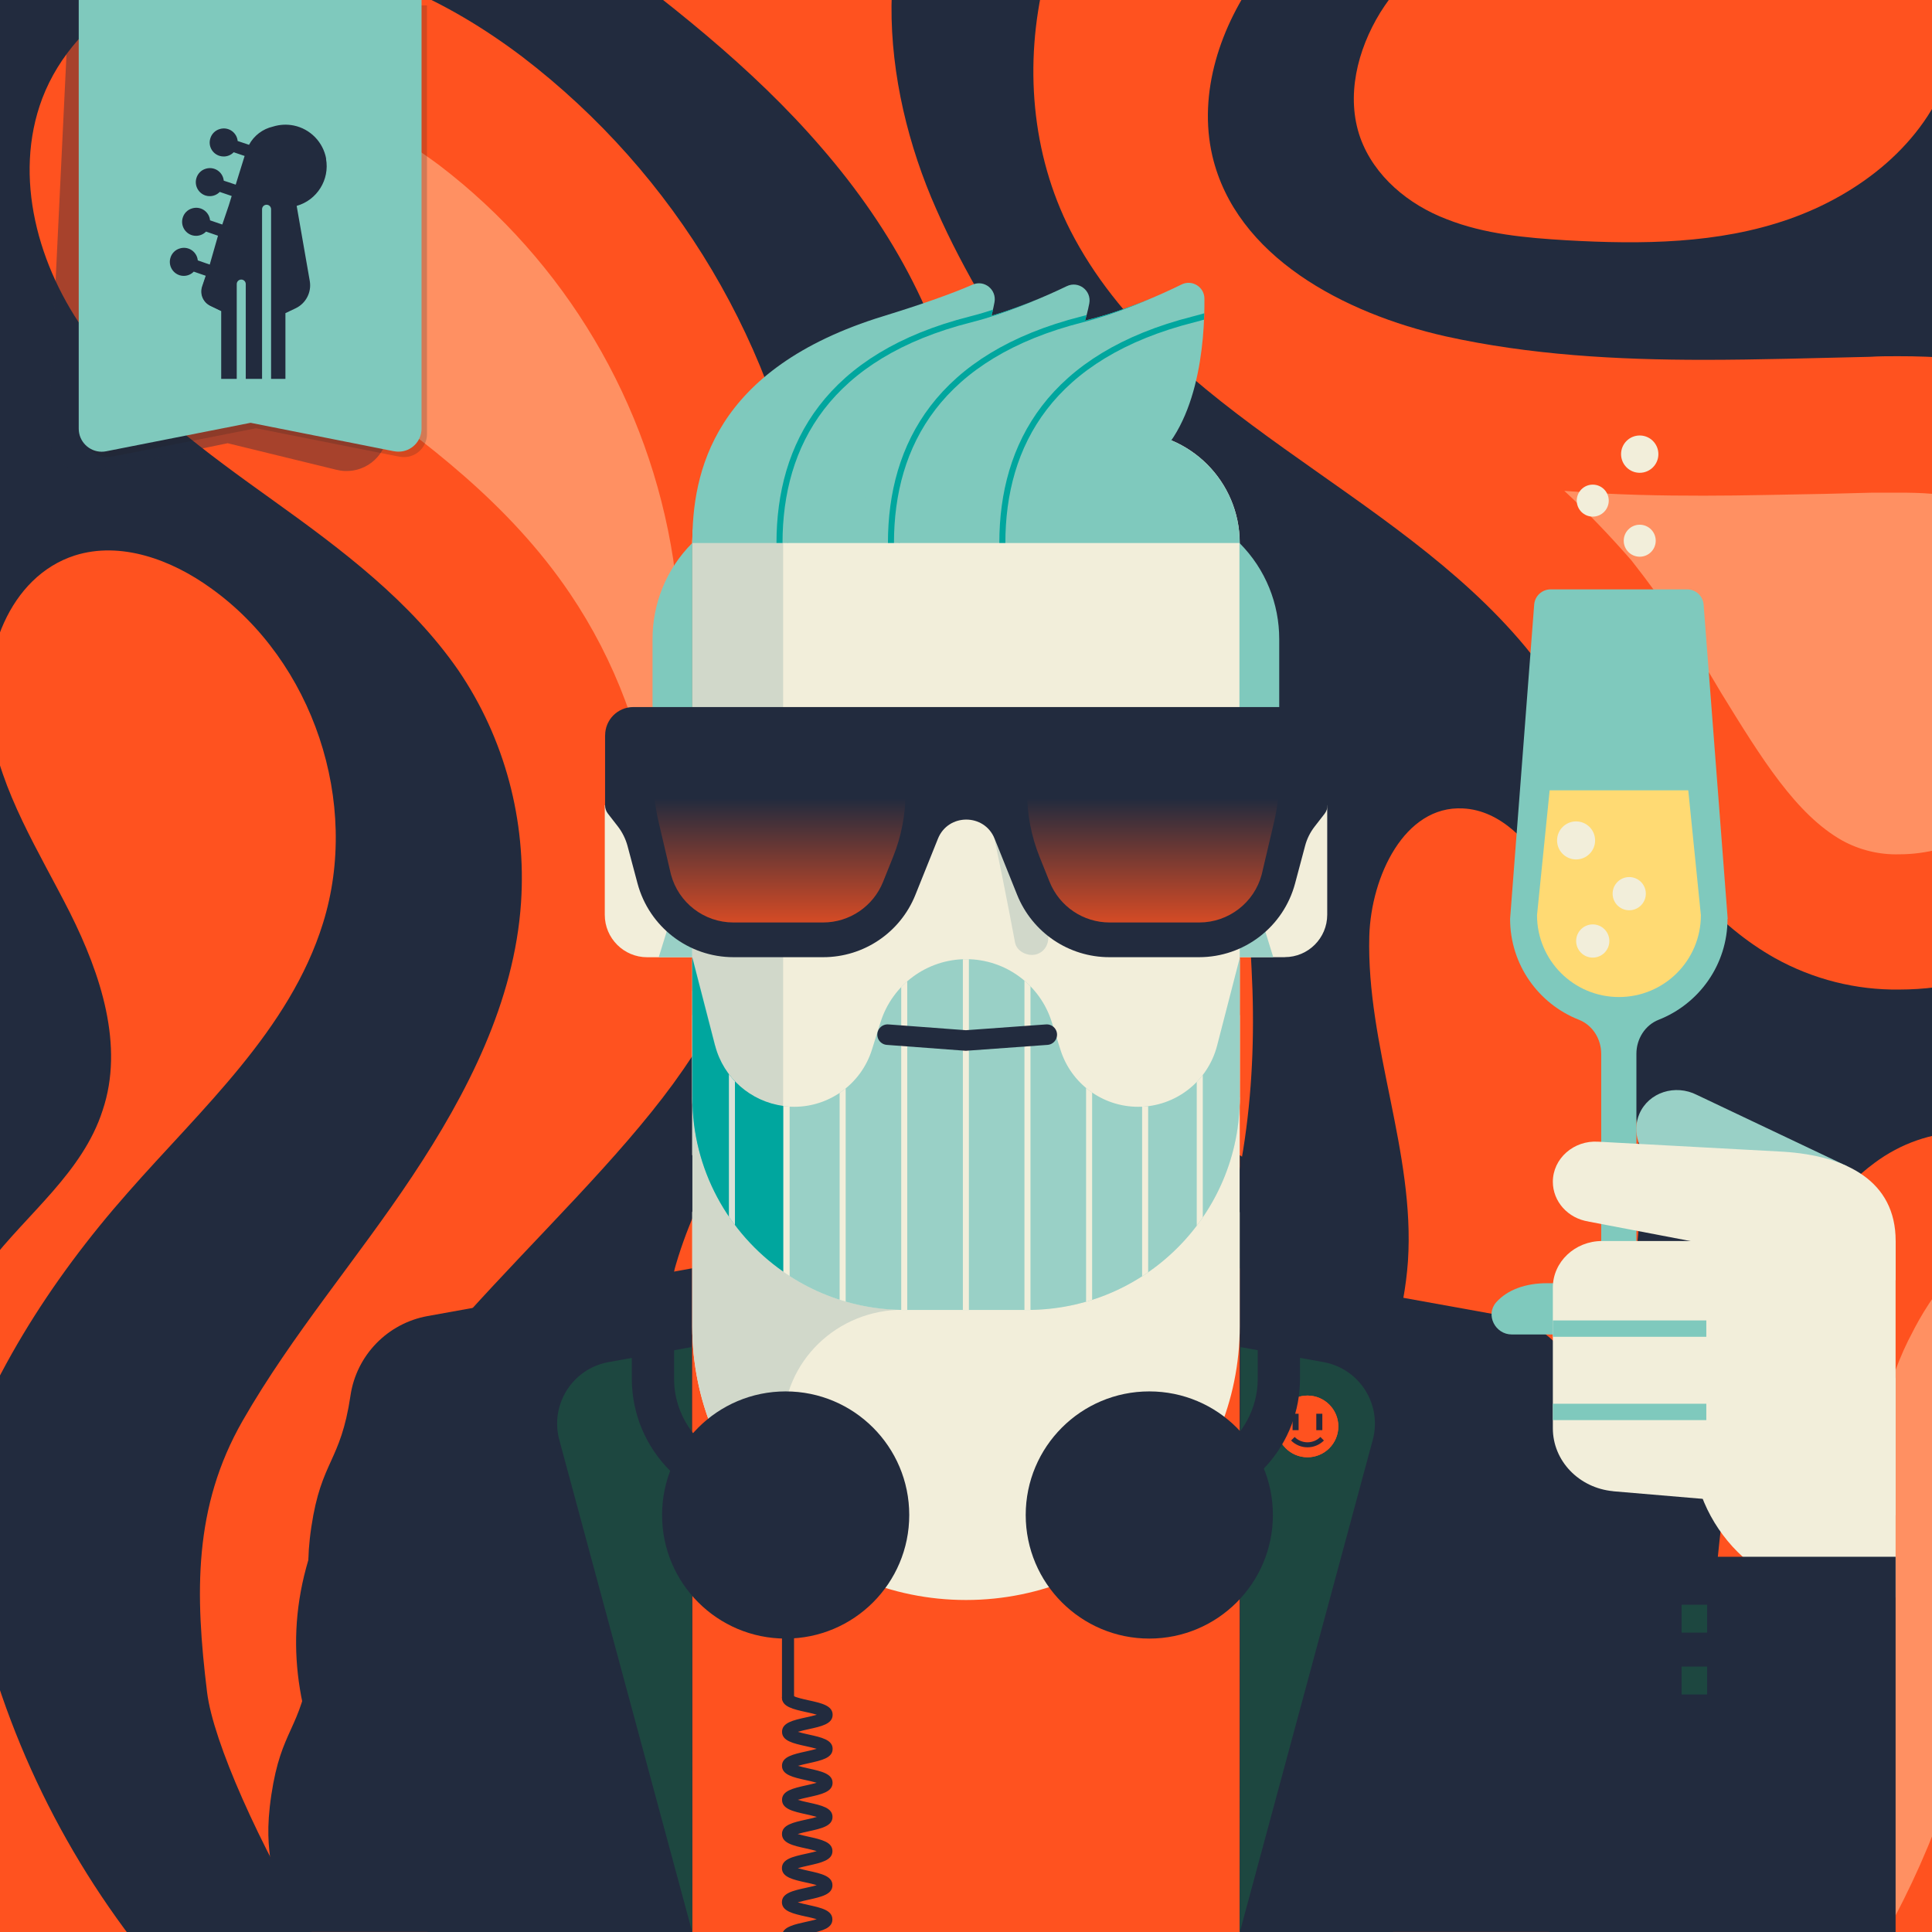 <svg xmlns="http://www.w3.org/2000/svg" version="1.1" xmlns:xlink="http://www.w3.org/1999/xlink" viewBox="0 0 320 320"><rect x="0" y="0" width="320" height="320" fill="#808080" stroke="none"/><clipPath id="Amiga500_lores"><rect y="0" width="320" height="320"/></clipPath><g clip-path="url(#Amiga500_lores)"><rect y="0" fill="#222B3E" width="320" height="320"/>
<g>
	<path fill="#FF9062" d="M78.3,200c12-18.2,18.1-34,19.2-49.7c1.1-16.2-3.2-32.2-12.3-45.6C76,91.2,62.7,81.6,51.9,73.9l-0.4-0.3
		c-10.7-7.8-20.9-15.1-27.9-24.7c-5.4-7.4-9.8-18.8-6.1-28.6C21.1,11.2,32.2,4.5,44,4.4h0.3c13.9,0,26.9,7.6,35.3,14
		c48.6,36.6,58.7,105.4,22.8,154.4c-5.8,7.9-13.5,16-21.7,24.6C79.9,198.3,79.1,199.2,78.3,200z"/>
	<path fill="#FF521F" d="M44.3,15.7c10.7,0,21.4,6.4,28.5,11.7c20.8,15.9,34.7,39.3,38.7,65.2c2,14.4,1,29-3.2,42.9
		c-1.6-13.3-6.4-26.1-13.9-37.2C84.2,83.2,70,72.9,58.6,64.7l-0.4-0.3c-10-7.2-19.5-14-25.4-22.2c-4.5-6.2-6.4-13.4-4.7-17.9
		c1.8-4.7,8.9-8.5,16-8.6L44.3,15.7 M44.3-6.9h-0.4C28.5-6.8,12.5,1.9,7,16.3c-4.9,13-0.7,28,7.5,39.2S34.1,74.9,45.4,83
		S68,99.6,75.9,111c7.7,11.3,11.3,24.9,10.4,38.5c-1.1,16.4-8.9,31.6-18,45.3S48.4,221,40.2,235.3s-7.9,28.7-5.9,45
		c2,16.3,30.5,68.5,46.5,72.1l0.6-20c-18.9-21.6-38.2-44.9-30.7-72.7c8-29.8,42.6-55.3,60.8-80.2c18.9-26,26.9-58.4,22.4-90.2
		C129,57.5,112,28.9,86.5,9.4C74.2,0.1,59.6-6.9,44.3-6.9L44.3-6.9z"/>
	<path fill="#FF521F" d="M45.6,342.3c-5.5-1.3-9.9-5.3-13.8-9.4C15.7,315.8,4,295.1-2.3,272.5c-1.8-6.4-3.5-13.5-9.1-17
		c-11.2,6.2-17.2,19.3-17.6,32.1c-0.4,12.8,4,25.2,9.3,36.8c4.5,9.8,10.2,19.7,18.9,26c12.7,9,29.6,9.3,45.1,7.5"/>
	<path fill="#FF521F" d="M-7.3,305c-7.1-18.2-6.6-38.8-0.9-57.4s16.5-35.5,29.4-50.1c12.2-13.9,26.8-26.9,32.3-44.6
		c6.2-19.9-1.6-43.4-18.6-55.5C28.4,92.7,20,89.6,12.4,92c-10.9,3.5-15.7,16.8-14,28c1.7,11.2,8.1,21.1,13.2,31.2
		c5.1,10.2,9,22,5.4,32.7C13.7,194.2,4.5,201-2,209.5c-9.6,12.2-13.7,28-14.2,43.5c-0.5,15.5,2.3,30.9,5.2,46.1"/>
	<path fill="#FF521F" d="M95.9-10.6C110.2,0,124.5,11,136.1,24.5c11.7,13.5,20.8,29.8,23.3,47.5c2.4,16.9-1.3,34.2-6.5,50.5
		c-5.6,17.5-13.1,34.4-22.3,50.3c-7.1,12.3-15.3,24.2-19,37.9c-3.7,13.7-1.9,30,8.7,39.5c10.5,9.5,26.6,9.5,39.6,4.5
		c17.5-6.8,31.1-21.8,38.7-39c7.6-17.2,9.7-36.4,8.7-55.2c-1-23.2-6.9-46-17.4-66.8c-10.5-20.3-25.6-38.1-34.8-59
		c-9.3-20.9-11.5-47.3,2.9-65.1"/>
	<path fill="#FF9062" d="M314.6,152.7c-5.2,0.1-10.4-1.2-15-3.8c-10.1-5.6-16.8-16.7-24-28.2c-4.2-7.2-8.9-14.1-14.1-20.6
		c-10.4-12.5-23.5-21.8-36.2-30.7c-15.5-11-30.2-21.3-37.9-36.3c-9.6-18.8-4.5-44.4,10.8-58.7l10.9,3.7c-3.6,3.3-6.8,6.8-9.7,10.7
		c-9.1,12.3-12.6,26.6-9.6,39.4c4.3,18.6,21.5,32.6,47.1,38.4c16.5,3.7,32.8,4.2,45.3,4.2c6.6,0,13.3-0.2,19.8-0.3l7.9-0.2
		c1.5,0,2.9-0.1,4.4-0.1c4.7,0,10.2,0.2,14.7,1.9c4.5,1.7,8.9,5.1,13,10.2c12.3,15.1,14.3,38.1,4.7,53.3
		C340.2,145.8,327.3,152.7,314.6,152.7z"/>
	<path fill="#FF521F" d="M259.1,81.3c8.5,0.7,16.4,0.8,23.1,0.8c6.8,0,13.5-0.2,20.1-0.3l7.9-0.2c1.3,0,2.8,0,4.2,0
		c3.5,0,7.8,0.1,10.7,1.2c2.5,0.9,5.4,3.3,8.2,6.7c9.4,11.6,11.1,28.8,3.9,40.1c-4.4,7-13.7,11.9-22.6,11.9
		c-3.3,0.1-6.6-0.7-9.5-2.3c-7.6-4.3-13.3-13.5-20-24.4c-4.5-7.7-9.4-15-14.9-22C266.7,88.8,263,84.9,259.1,81.3 M195.9-38.4
		c-23.3,16.7-31.6,51.1-18.6,76.6c15.7,30.6,53.5,42.6,75.4,69c14.1,17.1,21.9,40.6,41.3,51.5c6.3,3.5,13.4,5.3,20.6,5.2
		c16.2,0,32.8-8.5,41.6-22.4c12.7-20,9.5-48-5.5-66.4c-4.8-5.8-10.7-10.9-17.8-13.5c-5.9-2.3-12.3-2.6-18.6-2.6
		c-1.5,0-3.1,0-4.6,0.1c-9.2,0.2-18.4,0.5-27.5,0.5c-14.4,0-28.8-0.8-42.8-3.9c-16.8-3.8-34.7-13.2-38.6-29.9
		c-2.4-10.4,1.3-21.5,7.7-30.2s15-15.1,23.8-21.3L195.9-38.4z"/>
	<path fill="#FF521F" d="M259.5-18.7c-5.2-3-11.5,1.1-16,5c-5.5,4.8-11,9.6-14.9,15.8c-3.8,6.2-5.7,13.9-3.3,20.7
		c2.3,6.4,8,11.1,14.3,13.5c6.3,2.5,13.2,3.1,19.9,3.5c12.4,0.7,25.1,0.6,36.8-3.5s22.5-12.5,26.5-24.3c3.3-9.8,1.6-20.5-0.6-30.6"
		/>
	<path fill="#FF521F" d="M246.5,337.2c-23.1-18.4-34.2-50.6-27.5-79.4c3.8-16.6,13-31.9,14.2-48.9c1.2-18.1-6.9-35.7-6.4-53.9
		c0.3-9.8,5.8-21.6,15.5-21.1c6.3,0.3,11,5.6,14.4,11c13.9,21.9,18.3,48.5,12.4,73.8c-3.1,12.8-8.7,24.8-12.3,37.4
		c-11.6,40.6,0.2,87.1,29.7,117.3"/>
	<path fill="#FF9062" d="M309.7,344.5c-5.8-9-13.5-34.9-14.6-53.5c-1.3-24.4,2.3-58.3,11.7-75.7c3.6-6.7,6.9-10.9,10.5-13.5
		c2.3-1.8,5.1-2.8,8-2.9c0.8,0,1.7,0.1,2.5,0.4c4.1,1.5,7.5,7.3,9.8,16.9C348.3,260.1,337.5,308.9,309.7,344.5z"/>
	<path fill="#FF521F" d="M323.8,210.9c1.2,2.5,2.2,5.2,2.8,8c8.3,34,2.7,71.1-14.4,101.6c-0.2-0.6-0.3-1.2-0.5-1.8
		c-2.8-9.9-4.9-21.1-5.3-28.4c-1.2-22.3,2-54.3,10.4-69.7C317.7,218.8,320.7,213.3,323.8,210.9 M325.2,187.5
		c-5.3,0.1-10.4,1.9-14.7,5.1c-6,4.4-10.2,10.7-13.7,17.2c-11.4,21-14.4,57.9-13.1,81.7c1.1,21.1,12.8,66.5,26,66.5
		c2.1,0,4.3-1.1,6.4-3.8c31.7-38.5,44-92.3,32.2-140.7c-2.5-10.2-7.1-21.3-16.9-24.9C329.5,187.9,327.4,187.5,325.2,187.5
		L325.2,187.5z"/>
</g><defs><clipPath id="b"><path d="M114.67,181.78c0,19.43,15.75,35.19,35.19,35.19h20.3c19.43,0,35.19-15.75,35.19-35.19l.02-23.23-3.78,14.64c-1.54,5.96-6.92,10.13-13.07,10.13h0c-5.9,0-11.12-3.83-12.88-9.46l-1.44-4.59c-1.94-6.19-7.68-10.4-14.17-10.4h0c-6.48,0-12.21,4.21-14.17,10.4l-1.44,4.59c-1.77,5.63-6.99,9.46-12.88,9.46h0c-6.16,0-11.54-4.17-13.07-10.13l-3.78-14.64,.02,23.23h-.02Z" style="fill:none;"/></clipPath><clipPath id="c"><path d="M193.99,72.92c4.85-7.08,5.54-17.66,5.5-23.47,0-1.94-2.05-3.19-3.79-2.34-3.53,1.74-9.25,4.27-15.16,5.77-.28,.07-.55,.15-.82,.23,.3-1.02,.54-1.98,.71-2.86,.41-2.12-1.78-3.8-3.73-2.86-3.12,1.5-7.64,3.48-12.47,4.91,.21-.8,.4-1.57,.52-2.27,.38-2.09-1.7-3.76-3.64-2.9-3.56,1.57-9.12,3.49-14.72,5.2-28.39,8.71-31.69,26.04-31.69,37.59h90.66c0-7.67-4.68-14.24-11.35-17.01h-.02Z" style="fill:none;"/></clipPath></defs><path d="M261.96,231.17c1.66,11.1,4.82,10.63,6.48,21.73,1.66,11.11-1.51,11.57,.15,22.68s4.82,10.63,6.48,21.73c1.66,11.11-1.51,11.57,.15,22.68h-69.86v-109.92l43.82,7.91c6.65,1.2,11.79,6.5,12.78,13.17" style="fill:#222b3e;"/><path d="M58.05,231.17c-1.66,11.1-4.82,10.63-6.48,21.73-1.66,11.11,1.51,11.57-.15,22.68-1.66,11.11-4.82,10.63-6.48,21.73-1.66,11.1,1.51,11.57-.15,22.68H114.65v-109.92l-43.82,7.91c-6.65,1.2-11.79,6.5-12.78,13.17" style="fill:#222b3e;"/><path d="M212.81,158.54h-9.7v-25.19h16.72v18.16c0,3.87-3.15,7.02-7.02,7.02Z" style="fill:#f2eeda;"/><polygon points="203.11 133.36 203.11 158.54 210.89 158.54 203.11 133.36" style="fill:#99d0c6;"/><path d="M100.17,133.36h16.72v25.19h-9.7c-3.87,0-7.02-3.15-7.02-7.02v-18.16h0Z" style="fill:#f2eeda;"/><polygon points="116.89 133.36 116.89 158.54 109.11 158.54 116.89 133.36" style="fill:#99d0c6;"/><rect x="114.67" y="210.08" width="90.66" height="109.92" style="fill:#FF521F;"/><path d="M205.34,168.14v51.53c0,25.04-20.3,45.34-45.34,45.34h0c-25.04,0-45.34-20.3-45.34-45.34v-51.53h90.67Z" style="fill:#f2eeda;"/><path d="M129.7,181.78v-17.66h-15.04v55.55c0,13.39,5.8,25.41,15.04,33.71v-16.96c0-10.94,8.99-19.55,19.93-19.48h20.52c19.43,0,35.19-15.75,35.19-35.19h-75.64v.02h0Z" style="fill:#d1d8ca;"/><path d="M133.09,71.51h53.84c10.16,0,18.41,8.25,18.41,18.41v91.84c0,19.42-15.76,35.19-35.19,35.19h-20.3c-19.42,0-35.19-15.76-35.19-35.19V89.94c0-10.16,8.25-18.41,18.41-18.41h.01Z" style="fill:#f2eeda;"/><path d="M164,135.63c1.48,6.81,2.84,13.63,4.12,20.47,.28,1.5,2.09,2.35,3.48,1.98,1.57-.43,2.25-1.96,1.98-3.48-1.28-6.84-2.65-13.67-4.12-20.47-.33-1.49-2.07-2.36-3.48-1.98-1.54,.42-2.29,1.98-1.98,3.48h0Z" style="fill:#d1d8ca;"/><path d="M114.67,89.94v91.84c0,11.93,5.95,22.48,15.04,28.83V71.84c-8.56,1.59-15.04,9.08-15.04,18.1Z" style="fill:#d1d8ca;"/><path d="M114.67,89.94c0-10.17,8.24-18.41,18.41-18.41h53.84c10.17,0,18.41,8.24,18.41,18.41H114.67Z" style="fill:#7fc9bd;"/><path d="M114.67,181.78c0,19.43,15.75,35.19,35.19,35.19h20.3c19.43,0,35.19-15.75,35.19-35.19l.02-23.23-3.78,14.64c-1.54,5.96-6.92,10.13-13.07,10.13h0c-5.9,0-11.12-3.83-12.88-9.46l-1.44-4.59c-1.94-6.19-7.68-10.4-14.17-10.4h0c-6.48,0-12.21,4.21-14.17,10.4l-1.44,4.59c-1.77,5.63-6.99,9.46-12.88,9.46h0c-6.16,0-11.54-4.17-13.07-10.13l-3.78-14.64,.02,23.23h-.02Z" style="fill:#99d0c6;"/><path d="M118.43,173.18l-3.78-14.64,.02,23.23c0,11.93,5.95,22.48,15.04,28.83v-27.43c-5.37-.72-9.88-4.63-11.27-9.99h-.01Z" style="fill:#00a69e;"/><path d="M114.67,121.75v-31.82c-4.39,4.39-6.59,10.15-6.59,15.91v17.05l6.59-1.14h0Z" style="fill:#7fc9bd;"/><path d="M205.29,121.75v-31.82c4.39,4.39,6.59,10.15,6.59,15.91v17.05l-6.59-1.14h0Z" style="fill:#7fc9bd;"/><path d="M114.67,89.94c0-11.55,3.3-28.88,31.69-37.59,5.6-1.72,11.16-3.63,14.72-5.2,1.94-.86,4.02,.81,3.64,2.9-.85,4.65-3.39,11.73-10.85,16.8l-39.21,23.1h.01Z" style="fill:#7fc9bd;"/><path d="M130.4,89.94c0-16.36,8-31.06,31.69-37.05,5.61-1.42,11.03-3.77,14.6-5.49,1.95-.94,4.13,.73,3.73,2.86-.89,4.65-3.47,11.59-10.8,16.58l-39.21,23.1h0Z" style="fill:#7fc9bd;"/><path d="M148.85,89.94c0-16.36,8-31.06,31.69-37.05,5.92-1.5,11.63-4.03,15.16-5.77,1.74-.86,3.78,.4,3.79,2.34,.06,7.26-1,21.91-9.89,27.95l-40.74,12.53h-.01Z" style="fill:#7fc9bd;"/><path d="M114.65,319.99l-22.01-81.49c-1.58-5.86,2.18-11.81,8.15-12.89l13.74-2.49,.12,96.88Z" style="fill:#1d4740;"/><g style="clip-path:url(#b);"><g><line x1="159.98" y1="156.05" x2="159.98" y2="217.49" style="fill:none; stroke:#f2eeda; stroke-miterlimit:10;"/><line x1="170.18" y1="158.57" x2="170.18" y2="217.49" style="fill:none; stroke:#f2eeda; stroke-miterlimit:10;"/><line x1="180.39" y1="174.58" x2="180.39" y2="216.1" style="fill:none; stroke:#f2eeda; stroke-miterlimit:10;"/><line x1="189.67" y1="179.79" x2="189.67" y2="215.92" style="fill:none; stroke:#f2eeda; stroke-miterlimit:10;"/><line x1="198.72" y1="171.52" x2="198.72" y2="209.17" style="fill:none; stroke:#f2eeda; stroke-miterlimit:10;"/><line x1="121.23" y1="170.09" x2="121.23" y2="209.17" style="fill:none; stroke:#dce1d7; stroke-miterlimit:10;"/><line x1="130.29" y1="178" x2="130.29" y2="215.92" style="fill:none; stroke:#f2eeda; stroke-miterlimit:10;"/><line x1="139.57" y1="174.58" x2="139.57" y2="216.1" style="fill:none; stroke:#f2eeda; stroke-miterlimit:10;"/><line x1="149.77" y1="158.93" x2="149.77" y2="217.49" style="fill:none; stroke:#f2eeda; stroke-miterlimit:10;"/></g></g><polyline points="147.01 171.37 159.98 172.34 173.38 171.37" style="fill:none; stroke:#222b3e; stroke-linecap:round; stroke-miterlimit:10; stroke-width:3.4px;"/><g style="clip-path:url(#c);"><g><path d="M129.11,89.94c0-16.36,8-31.06,31.69-37.05,5.61-1.42,11.03-3.77,14.6-5.49" style="fill:none; stroke:#00a69e; stroke-miterlimit:10;"/><path d="M147.57,89.94c0-16.36,8-31.06,31.69-37.05,5.61-1.42,11.03-3.77,14.6-5.49" style="fill:none; stroke:#00a69e; stroke-miterlimit:10;"/><path d="M166.02,89.94c0-16.36,8-31.06,31.69-37.05,5.61-1.42,11.03-3.77,14.6-5.49" style="fill:none; stroke:#00a69e; stroke-miterlimit:10;"/></g></g><path d="M205.36,319.99l22.01-81.49c1.58-5.86-2.18-11.81-8.15-12.89l-13.74-2.49-.12,96.88Z" style="fill:#1d4740;"/><rect width="320" height="319.99" style="fill:none;"/><circle cx="216.56" cy="236.26" r="5.11" fill="#FF521F"/><circle cx="216.56" cy="236.26" r="5.11" fill="#FF521F"/><path d="M218.99,238.3c-1.34,1.34-3.52,1.34-4.85,0" fill="none" stroke="#222b3e" stroke-miterlimit="10" stroke-width=".83"/><line x1="218.52" y1="234.16" x2="218.52" y2="236.88" fill="none" stroke="#222b3e" stroke-miterlimit="10"/><line x1="214.59" y1="234.16" x2="214.59" y2="236.88" fill="none" stroke="#222b3e" stroke-miterlimit="10"/><rect width="320" height="320" fill="none"/><rect width="320" height="320" fill="none"/><polyline points="126.49 320 0 320 0 0 320 0 320 320 126.49 320" fill="none"/><circle cx="130.13" cy="250.93" r="18.47" fill="#222b3e" stroke="#222b3e" stroke-miterlimit="10" stroke-width="4"/><circle cx="190.36" cy="250.93" r="18.47" fill="#222b3e" stroke="#222b3e" stroke-miterlimit="10" stroke-width="4"/><path d="M215.32,228.36v-18.88c0-7.62-3.99-14.31-9.97-18.14v9.37c1.86,2.44,2.97,5.48,2.97,8.77v18.88c0,5-2.54,9.42-6.39,12.04-1.27,3.35-2.93,6.46-5,9.26,10.39-1.54,18.39-10.49,18.39-21.29Z" fill="#222b3e"/><path d="M104.65,209.48v18.88c0,11.88,9.67,21.55,21.55,21.55v-.03c-2.23-2.5-4.19-5.25-5.83-8.2-5.12-2.25-8.72-7.37-8.72-13.32v-18.88c0-3.33,1.13-6.39,3.02-8.84v-9.34c-6.01,3.83-10.02,10.53-10.02,18.17Z" fill="#222b3e"/><path d="M134.38,320.18c-.15,.03-.3,.07-.46,.1" fill="#222b3e"/><path d="M129.59,320.22c.36-1.12,2.02-1.48,3.9-1.9,.52-.11,1.24-.27,1.79-.44-.55-.17-1.28-.33-1.79-.44-2.13-.47-3.98-.88-3.98-2.38s1.84-1.91,3.98-2.38c.51-.11,1.24-.27,1.79-.44-.55-.17-1.28-.33-1.79-.44-2.13-.47-3.98-.88-3.98-2.38s1.84-1.91,3.98-2.38c.51-.11,1.24-.27,1.79-.44-.55-.17-1.27-.33-1.78-.44-2.14-.47-3.98-.88-3.98-2.39s1.85-1.92,3.99-2.39c.51-.11,1.23-.27,1.78-.44-.55-.17-1.27-.32-1.78-.44-2.14-.47-3.98-.88-3.98-2.39s1.85-1.92,3.99-2.4c.5-.11,1.21-.27,1.75-.43-.55-.16-1.26-.32-1.76-.43-2.14-.47-3.99-.88-3.99-2.38s1.85-1.91,3.99-2.38c.5-.11,1.21-.27,1.76-.43-.54-.16-1.25-.32-1.75-.43-2.14-.47-3.99-.88-3.99-2.39s1.85-1.92,3.98-2.39c.51-.11,1.23-.27,1.78-.44-.55-.17-1.28-.33-1.79-.44-2.13-.47-3.98-.88-3.98-2.38,0-.55,.45-1,1-1,.46,0,.85,.31,.96,.73,.4,.25,1.67,.53,2.44,.7,2.14,.47,3.99,.88,3.99,2.4s-1.85,1.92-3.99,2.39c-.51,.11-1.23,.27-1.78,.44,.55,.17,1.27,.32,1.79,.44,2.13,.47,3.98,.87,3.98,2.38s-1.85,1.91-3.99,2.38c-.5,.11-1.21,.27-1.76,.43,.55,.16,1.26,.32,1.76,.43,2.14,.47,3.98,.88,3.98,2.38s-1.84,1.91-3.98,2.38c-.51,.11-1.24,.27-1.79,.44,.55,.17,1.27,.33,1.78,.44,2.14,.47,3.98,.88,3.98,2.39s-1.85,1.92-3.99,2.39c-.51,.11-1.23,.27-1.78,.44,.55,.17,1.27,.32,1.78,.44,2.14,.47,3.98,.88,3.98,2.39s-1.85,1.92-3.99,2.4c-.5,.11-1.21,.27-1.75,.43,.55,.16,1.25,.32,1.75,.43,2.14,.47,3.99,.88,3.99,2.4s-1.85,1.92-3.99,2.4c-.5,.11-1.21,.27-1.76,.43,.55,.16,1.25,.32,1.75,.43,2.14,.47,3.99,.88,3.99,2.4,0,1.41-1.6,1.86-3.54,2.29" fill="#222b3e"/><line x1="130.52" y1="281.18" x2="130.52" y2="267.65" fill="none" stroke="#222b3e" stroke-linecap="round" stroke-miterlimit="10" stroke-width="2"/><rect width="320" height="319.7" fill="none"/><path d="M286.16,152.19l-3.99-52.05c-.11-1.42-1.29-2.52-2.72-2.52h-22.62c-1.42,0-2.61,1.09-2.72,2.52l-3.99,52.05c0,7.6,4.72,14.09,11.39,16.71,2.28,.9,3.7,3.19,3.7,5.64v34.82c0,1.76-1.42,3.18-3.18,3.18h-5.84c-3.45,0-6.51,1.06-8.38,3.17-1.81,2.06-.17,5.32,2.59,5.32h35.45c2.74,0,4.39-3.26,2.59-5.32-1.85-2.11-4.91-3.17-8.38-3.17h-5.84c-1.76,0-3.18-1.42-3.18-3.18v-34.82c0-2.45,1.42-4.75,3.7-5.64,6.67-2.63,11.39-9.11,11.39-16.71h.02Z" fill="#7fc9bd"/><path d="M268.15,165.14h0c-7.5,0-13.57-6.07-13.57-13.56l2.09-20.68h22.96l2.09,20.68c0,7.49-6.07,13.56-13.57,13.56Z" fill="#ffda73"/><circle cx="263.81" cy="82.92" r="2.65" fill="#f2eeda"/><circle cx="271.59" cy="89.56" r="2.65" fill="#f2eeda"/><circle cx="271.59" cy="75.22" r="3.09" fill="#f2eeda"/><circle cx="261.05" cy="139.2" r="3.15" fill="#f2eeda"/><circle cx="269.85" cy="148.02" r="2.75" fill="#f2eeda"/><circle cx="263.81" cy="155.86" r="2.75" fill="#f2eeda"/><path d="M305.88,193.13l-24.8-11.77c-3.62-1.85-8-.43-9.54,3.11h0c-1.3,2.99-.11,6.53,2.79,8.37l36.92,27.78" fill="#99d0c6"/><path d="M267.19,247l46.78,3.97v-45.42h-48.61c-4.5,0-8.16,3.45-8.16,7.71v23.31c0,5.39,4.32,9.89,9.99,10.42h0Z" fill="#f2eeda"/><path d="M263.1,202.33l50.88,9.72v-6.52h0c0-9.92-8.14-14.11-18.62-14.77l-30.65-1.66c-4.06-.26-7.51,2.8-7.51,6.64h0c0,3.26,2.49,6.05,5.89,6.58h0Z" fill="#f2eeda"/><path d="M313.98,264.59h-7.94c-14.25,0-25.81-11.55-25.81-25.78v-10.55h33.74v36.33h0Z" fill="#f2eeda"/><line x1="257.2" y1="220.06" x2="282.62" y2="220.06" fill="none" stroke="#7fc9bd" stroke-miterlimit="10" stroke-width="2.71"/><line x1="257.2" y1="233.86" x2="282.62" y2="233.86" fill="none" stroke="#7fc9bd" stroke-miterlimit="10" stroke-width="2.71"/><rect x="274.44" y="257.85" width="39.53" height="62.15" fill="#222b3e"/><line x1="280.64" y1="265.8" x2="280.64" y2="270.41" fill="none" stroke="#1d4740" stroke-linejoin="round" stroke-width="4.23"/><line x1="280.64" y1="276.04" x2="280.64" y2="280.66" fill="none" stroke="#1d4740" stroke-linejoin="round" stroke-width="4.23"/><defs>
        <linearGradient id="bred" x1="-896.38" y1="-415.27" x2="-896.38" y2="-440.69"
                        gradientTransform="translate(-767.31 -283.03) rotate(-180)" gradientUnits="userSpaceOnUse">
            <stop offset="0" stop-color="#222b3e"/>
            <stop offset="1" stop-color="#ff521f"/>
        </linearGradient>
    </defs>
    <rect width="320" height="320" style="fill:none;"/>
    <path d="M100.22,121.78v11.59c0,.52,.17,1.02,.49,1.42l1.64,2.11c.73,.95,1.26,2.03,1.58,3.18l1.66,6.23c1.92,7.2,8.44,12.23,15.9,12.23h14.86c6.73,0,12.77-4.09,15.27-10.33l3.73-9.29c1.69-4.23,7.7-4.23,9.39,0l3.73,9.29c2.51,6.24,8.55,10.33,15.27,10.33h14.86c7.46,0,13.99-5.01,15.91-12.23l1.66-6.23c.3-1.15,.85-2.24,1.58-3.18l1.64-2.11c.32-.41,.49-.91,.49-1.42v-11.59c0-2.59-2.1-4.67-4.67-4.67H104.9c-2.59,0-4.67,2.1-4.67,4.67Z"
          style="fill:#222b3e;"/>
    <path d="M149.99,126.13v5.08c0,3.68-.7,7.33-2.08,10.75l-1.65,4.11c-1.63,4.05-5.55,6.72-9.93,6.72h-14.86c-4.84,0-9.09-3.26-10.34-7.95l-2.03-8.64c-.62-2.66-.94-5.38-.94-8.13v-1.95c0-1.82,1.47-3.29,3.29-3.29h35.23c1.82,0,3.29,1.47,3.29,3.29h.02Z"
          style="fill:url(#bred);"/>
    <path d="M170.12,126.13v5.08c0,3.68,.7,7.33,2.08,10.75l1.65,4.11c1.63,4.05,5.55,6.72,9.93,6.72h14.86c4.84,0,9.09-3.26,10.34-7.95l2.03-8.64c.62-2.66,.94-5.38,.94-8.13v-1.95c0-1.82-1.47-3.29-3.29-3.29h-35.23c-1.82,0-3.29,1.47-3.29,3.29h-.02Z"
          style="fill:url(#bred);"/><g transform="translate(8, 0) scale(0.9)">
        <g opacity=".4">
            <path d="M53,86.45l-19.99-4.88-24.56,5.03c-1.5,.34-3.07,.19-4.48-.44-2.56-1.24-4.13-3.91-3.96-6.75L3.83,0h62.18l-3.55,79.42c-.17,4.18-3.7,7.43-7.88,7.26-.53-.02-1.06-.1-1.58-.23Z"
                  fill="#222b3e"/>
        </g>
        <path d="M64.63,84.05l-26.4-5.24-26.57,5.24c-2.29,.46-4.52-1.03-4.98-3.33-.05-.27-.08-.55-.08-.83V1h63.09V79.88c0,2.34-1.89,4.24-4.23,4.24-.28,0-.57-.03-.84-.08h.01Z"
              fill="#231f20" opacity=".2"/>
        <path d="M63.63,83.05l-26.4-5.24-26.57,5.24c-2.29,.46-4.52-1.03-4.98-3.33-.05-.27-.08-.55-.08-.83V0h63.09V78.88c0,2.34-1.89,4.24-4.23,4.24-.28,0-.57-.03-.84-.08h.01Z"
              fill="#7fc9bd"/>
        <path d="M29.04,50.77l-.66,1.96c-.47,1.4,.17,2.92,1.5,3.56l2.01,.97" fill="#222b3e"/>
        <path d="M51.14,29.23c-.55-3.07-2.91-5.5-5.96-6.13-1.28-.26-2.6-.19-3.84,.2-1.88,.43-3.49,1.65-4.4,3.35l-2.09-.7c-.14-1.41-1.39-2.44-2.8-2.3-.17,.02-.34,.05-.5,.1-.84,.24-1.5,.9-1.74,1.75-.41,1.36,.36,2.78,1.72,3.19,.24,.07,.49,.11,.75,.11,.69,0,1.36-.28,1.84-.78l2.01,.68-1.64,5.28-2.2-.73c-.14-1.41-1.39-2.44-2.8-2.3-.17,.02-.34,.05-.5,.1-.84,.24-1.5,.9-1.74,1.75-.4,1.36,.38,2.79,1.74,3.2,.23,.07,.48,.1,.72,.1,.69,0,1.36-.28,1.84-.78l2.2,.75-.54,1.75-1.19,3.5-2.25-.77c-.14-1.41-1.39-2.44-2.8-2.3-.17,.02-.34,.05-.5,.1-.84,.24-1.5,.9-1.74,1.75-.4,1.36,.38,2.79,1.74,3.2,.23,.07,.48,.1,.72,.1,.69,0,1.36-.28,1.84-.78l2.2,.76h0l-1.52,5.31-2.2-.77c-.14-1.41-1.39-2.44-2.8-2.3-.17,.02-.34,.05-.5,.1-.84,.24-1.5,.9-1.74,1.75-.4,1.36,.38,2.79,1.74,3.2,.23,.07,.48,.1,.72,.1,.69,0,1.36-.28,1.84-.78l2.2,.76h0l-.66,1.96c-.47,1.4,.17,2.92,1.5,3.56l2.01,.97v12.49h2.86v-17.45c0-.46,.37-.83,.83-.83s.83,.37,.83,.83v17.45h3v-31.22c0-.46,.37-.83,.83-.83s.83,.37,.83,.83v31.22h2.64v-12.1l1.87-.89c1.9-.9,2.97-2.96,2.61-5.03l-2.41-13.82c3.76-1.07,6.1-4.82,5.4-8.67h.04Z"
              fill="#222b3e"/>
    </g></g></svg>